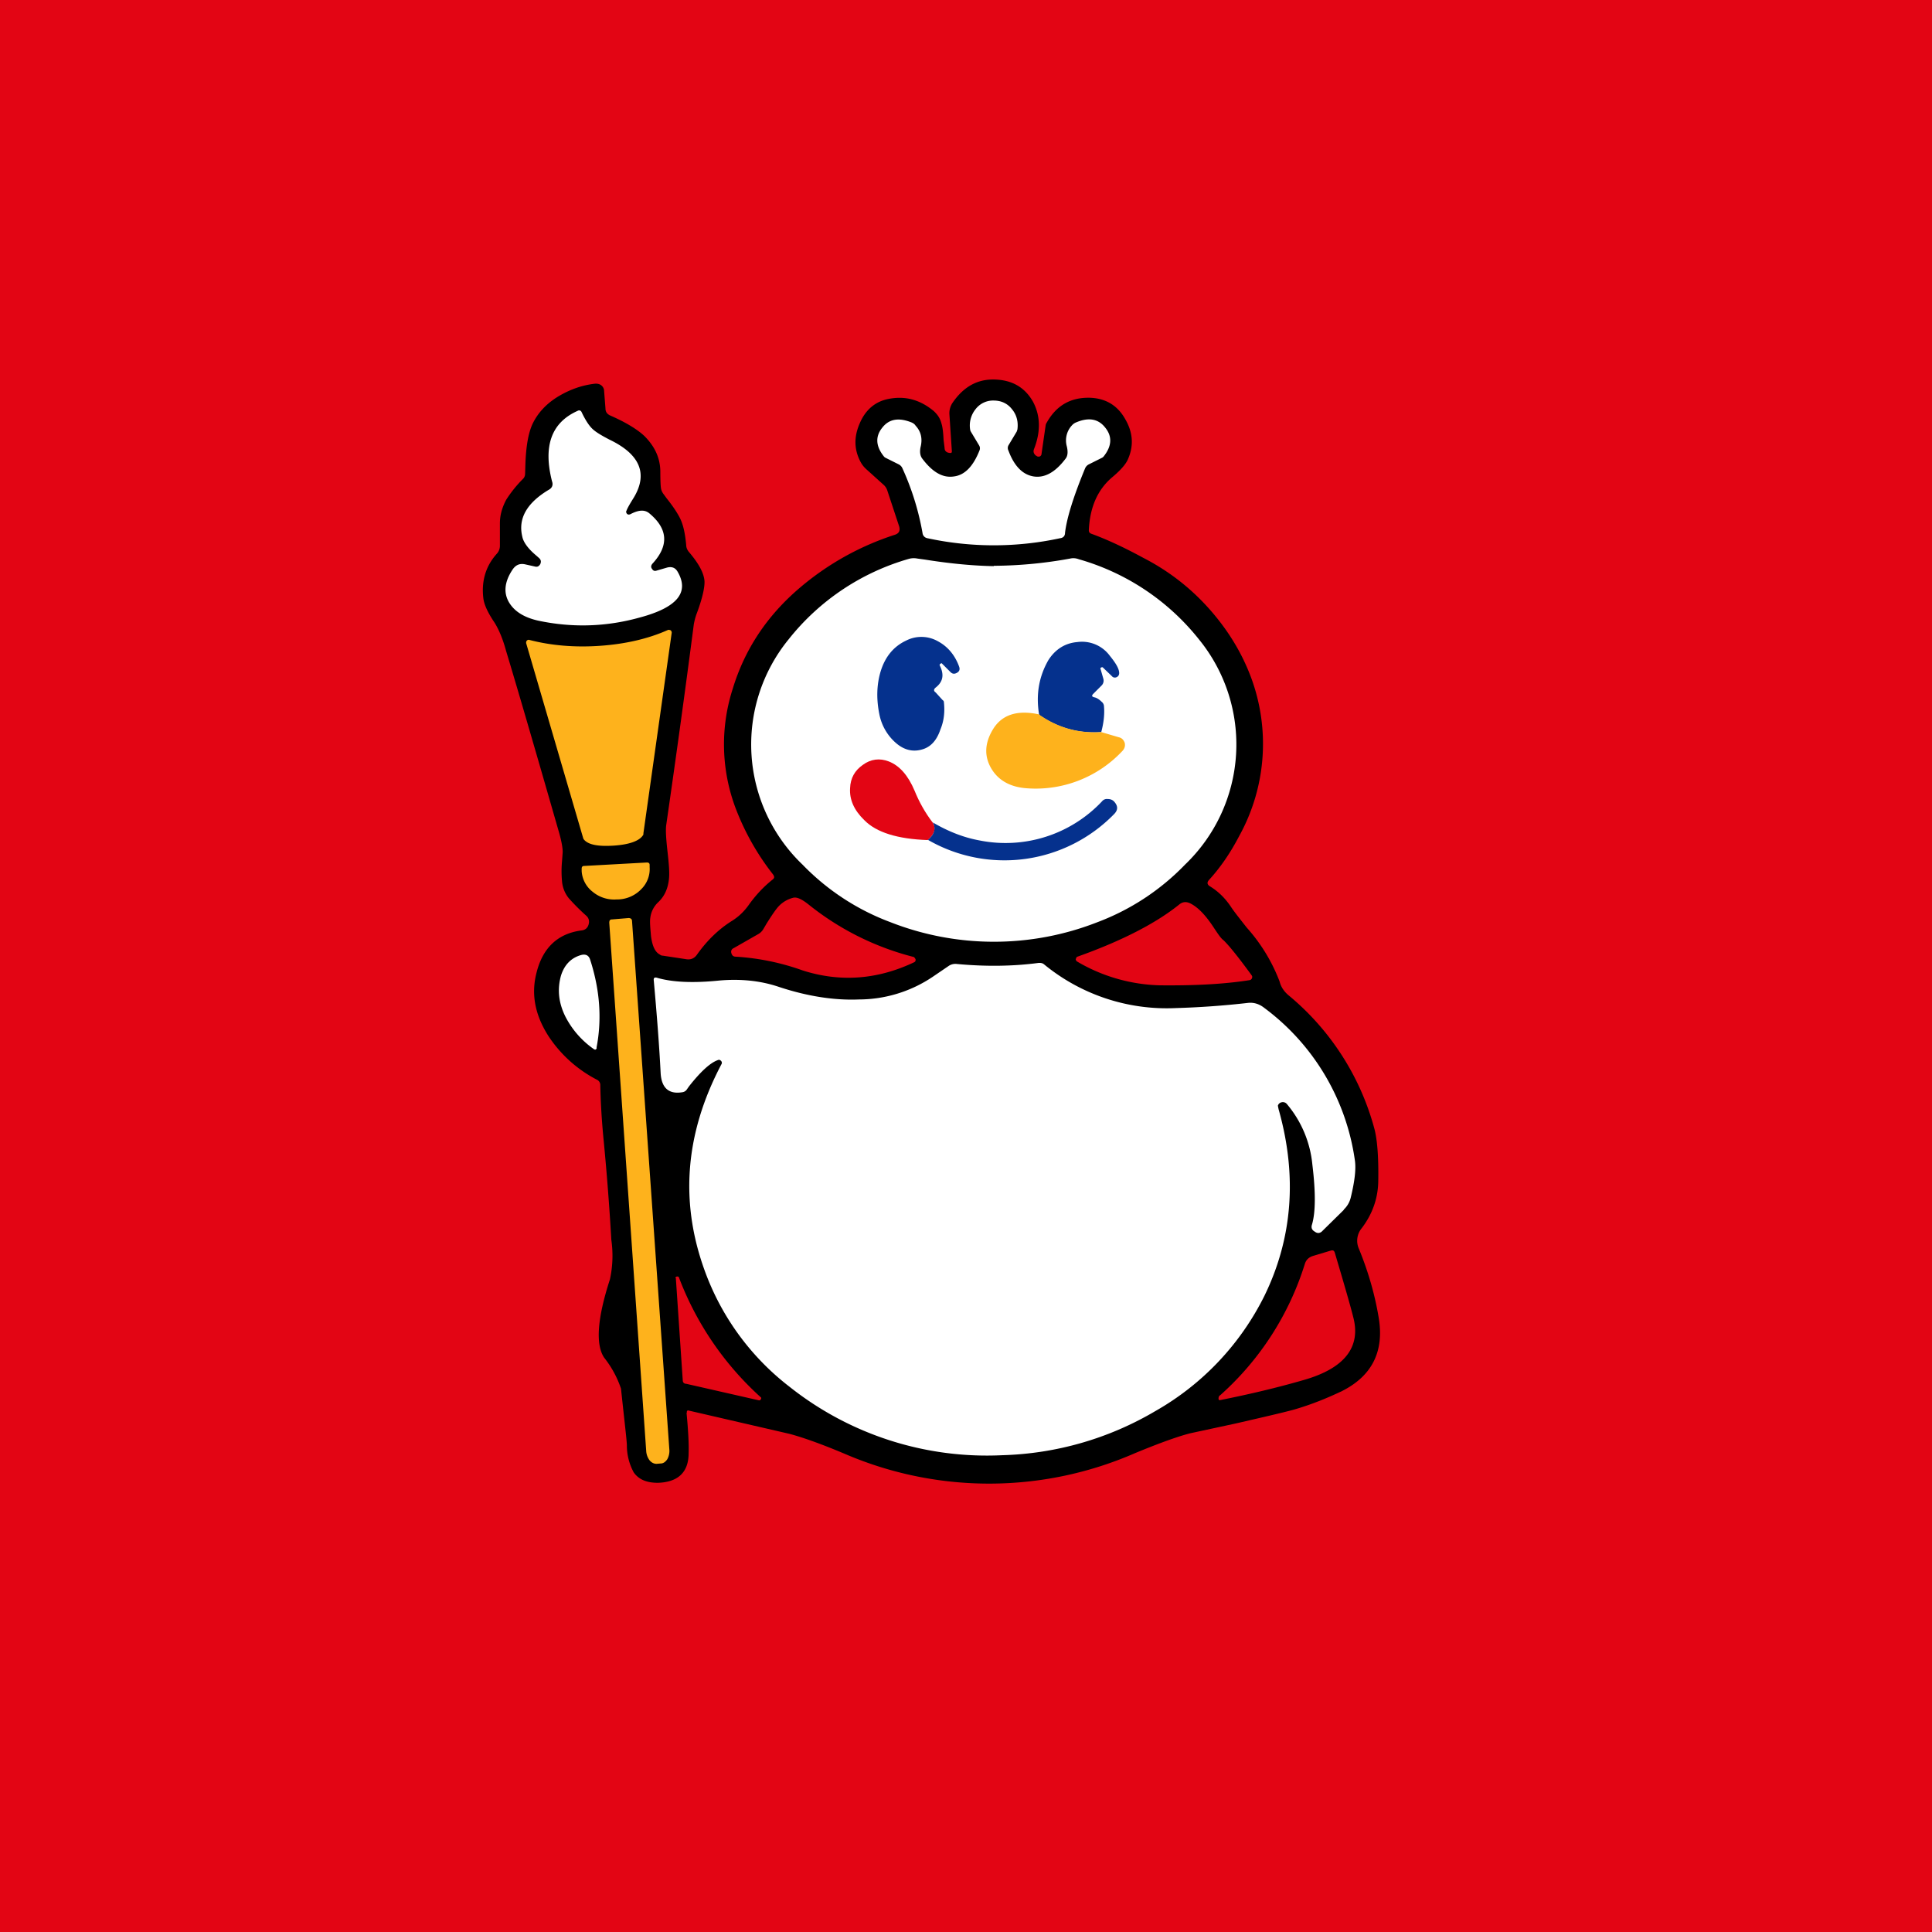 <!-- by TradingView --><svg width="56" height="56" viewBox="0 0 56 56" xmlns="http://www.w3.org/2000/svg"><path fill="#E30514" d="M0 0h56v56H0z"/><path d="M19.9 40.95c.05.53.07.92.06 1.17 0 .55-.3.84-.89.86-.32 0-.55-.09-.7-.3a1.64 1.64 0 0 1-.2-.78c0-.14-.07-.7-.17-1.65a2.96 2.96 0 0 0-.49-.9c-.25-.38-.2-1.13.17-2.27a3.22 3.22 0 0 0 .04-1.14 75.96 75.96 0 0 0-.22-2.86c-.06-.6-.09-1.14-.1-1.62a.17.17 0 0 0-.09-.16 3.73 3.73 0 0 1-1.42-1.28c-.38-.6-.5-1.2-.34-1.82.18-.73.62-1.14 1.3-1.23.11-.01.18-.07.21-.17s.01-.19-.07-.26a6.3 6.3 0 0 1-.5-.5.9.9 0 0 1-.2-.5 3.1 3.1 0 0 1 0-.57l.02-.27c0-.12-.03-.3-.1-.55-.67-2.33-1.18-4.09-1.54-5.28-.1-.37-.22-.64-.34-.83-.19-.28-.3-.52-.32-.7-.06-.5.07-.94.4-1.3a.34.34 0 0 0 .08-.22v-.65c0-.25.07-.47.18-.68a3.52 3.52 0 0 1 .5-.62.21.21 0 0 0 .05-.13l.01-.32c.02-.48.08-.85.2-1.12.15-.32.4-.6.77-.82.34-.2.69-.32 1.06-.36.06 0 .12.01.17.05.05.04.08.1.08.16l.04.51c0 .1.05.16.13.2.46.2.8.41 1 .6.3.3.46.64.46 1.04 0 .27.01.43.02.48.01.06.04.12.08.17l.08.11c.2.25.32.44.39.58.1.2.15.46.18.78 0 .07.03.14.08.2.28.33.43.6.45.84.01.18-.06.5-.22.93-.04.1-.07.22-.09.33-.27 2.08-.54 4.02-.8 5.82-.02.16 0 .42.04.78.04.35.06.61.04.78-.03.28-.13.5-.31.67a.74.74 0 0 0-.23.45c-.02.11 0 .3.02.54.04.29.12.46.26.53.02.02.05.03.08.03l.66.1c.15.03.26-.02.34-.14.3-.42.64-.74 1.01-.97.19-.12.35-.27.49-.47.18-.25.4-.5.69-.73.05-.04.05-.08.01-.14a7.32 7.32 0 0 1-1.09-1.93 5.25 5.25 0 0 1-.08-3.46c.35-1.15 1-2.12 1.94-2.92a8.07 8.07 0 0 1 2.76-1.54c.12-.04.16-.12.12-.25l-.34-1.03a.37.37 0 0 0-.1-.16l-.51-.46a.77.77 0 0 1-.16-.2c-.2-.37-.2-.74-.03-1.13.17-.4.46-.64.85-.71.48-.09.9.03 1.29.35.11.1.19.21.23.37.03.09.05.25.06.47l.03.24c0 .07.04.11.1.13l.05.01c.04 0 .06 0 .06-.05l-.07-1.06c-.01-.12.02-.23.08-.33.31-.46.7-.69 1.18-.69.54 0 .92.22 1.16.64.22.41.23.87.03 1.38-.03.08 0 .14.06.19h.01c.03.03.06.03.1.02a.09.09 0 0 0 .05-.08l.12-.83a.2.2 0 0 1 .03-.07c.28-.5.7-.74 1.27-.72.44.02.78.22 1 .61.23.39.26.78.08 1.18-.06.14-.22.32-.46.52-.42.36-.64.87-.67 1.53 0 .05.02.08.07.1.44.16.94.39 1.51.7.74.38 1.38.88 1.92 1.49.53.6.93 1.25 1.2 1.97a5.52 5.52 0 0 1-.34 4.6c-.26.5-.55.92-.88 1.28-.06.07-.05.13.03.18.23.14.43.33.6.58.09.14.25.34.47.62a5 5 0 0 1 .95 1.56c.04.16.13.29.26.4a7.56 7.56 0 0 1 2.48 3.84c.09.32.13.83.12 1.51 0 .51-.16.98-.48 1.4a.57.57 0 0 0-.08.6c.27.66.46 1.32.57 1.98.17.99-.19 1.7-1.06 2.14-.42.2-.88.39-1.4.54-.33.09-.9.22-1.68.4l-1.3.28c-.33.08-.87.27-1.62.58a10.57 10.57 0 0 1-8.32.06c-.75-.32-1.32-.52-1.7-.62l-2.9-.67c-.05-.02-.08 0-.07.06Z"/><path d="M28.8 11.61c.23 0 .41.09.54.26.13.16.18.36.15.58l-.02.06-.24.4a.16.16 0 0 0 0 .15c.17.46.42.7.73.75.32.05.63-.12.93-.52.06-.08.07-.2.03-.36a.64.64 0 0 1 .15-.6.32.32 0 0 1 .13-.09c.36-.15.64-.1.84.16.2.25.19.53-.05.83a.14.14 0 0 1-.05.04l-.38.19a.23.23 0 0 0-.11.12c-.33.8-.53 1.43-.58 1.87 0 .08-.05.14-.14.15a9.1 9.1 0 0 1-3.85 0 .17.17 0 0 1-.14-.15 7.78 7.78 0 0 0-.58-1.87.23.23 0 0 0-.11-.12l-.38-.19a.14.14 0 0 1-.05-.04c-.24-.3-.25-.58-.05-.83.2-.26.48-.3.84-.16.05.02.1.05.13.1.15.16.2.36.15.59-.04.16-.02.28.04.36.3.4.6.57.92.52.32-.04.56-.3.74-.75a.16.16 0 0 0-.01-.15l-.24-.4a.16.16 0 0 1-.02-.06.75.75 0 0 1 .15-.58.64.64 0 0 1 .54-.26ZM18.16 14.8c-.02.03-.01.07.02.1.03.02.06.02.1 0 .23-.12.4-.13.53-.03.55.45.59.94.1 1.47-.04.05-.05.1-.01.15.03.05.07.07.13.05l.31-.09c.13-.03.23 0 .3.12.35.6-.01 1.04-1.1 1.33-.97.27-1.95.3-2.94.09-.4-.09-.68-.26-.84-.52-.17-.28-.14-.6.09-.95.09-.14.21-.2.38-.16l.27.06c.07.02.12 0 .16-.07.03-.07.02-.12-.03-.17l-.09-.08c-.24-.2-.37-.39-.4-.54-.13-.53.13-.98.76-1.36.1-.05.14-.14.1-.25-.26-1.02-.02-1.7.74-2.04.05-.03.1-.01.12.04.1.21.2.37.3.47.1.1.27.2.5.32.9.43 1.13 1 .7 1.7-.1.16-.17.28-.2.36ZM28.8 16.4a12.64 12.64 0 0 0 2.22-.21c.09-.02.17-.01.25.02a6.84 6.84 0 0 1 3.48 2.32 4.82 4.82 0 0 1-.4 6.53 6.9 6.9 0 0 1-2.54 1.67 8.22 8.22 0 0 1-6 0 6.9 6.9 0 0 1-2.55-1.67 4.82 4.82 0 0 1-.4-6.53 6.85 6.85 0 0 1 3.48-2.33.53.53 0 0 1 .25-.01l.22.03c.75.12 1.42.18 2 .19Z" fill="#fff"/><path d="M17.8 24.51c-.45.03-.74-.02-.87-.17a.14.14 0 0 1-.03-.06l-1.65-5.64c0-.02 0-.05.02-.07a.07.07 0 0 1 .08-.02c.62.16 1.3.22 2.03.17.73-.05 1.4-.2 1.98-.46.03-.01.05 0 .08.01.02.02.03.04.03.07l-.82 5.81c0 .03 0 .05-.02.07-.11.16-.4.26-.83.29Z" fill="#FEB21C"/><path d="M27.31 19.24c-.01-.02-.03-.02-.05 0-.02.01-.03.03-.02.05.13.26.1.47-.12.64-.06.05-.06.1 0 .14l.2.22c.03.02.04.04.04.07.03.28 0 .54-.1.78-.1.3-.26.49-.49.57-.29.1-.57.04-.83-.2a1.48 1.48 0 0 1-.45-.8c-.09-.44-.08-.85.03-1.23.13-.44.38-.74.74-.91a.97.97 0 0 1 .93.02c.28.15.49.4.61.73.03.08.01.14-.06.18-.07.04-.13.04-.19-.02l-.24-.24ZM31.92 21.22a2.72 2.72 0 0 1-1.8-.5c-.1-.6 0-1.12.27-1.59.2-.31.48-.49.84-.52a1 1 0 0 1 .94.4c.18.22.27.38.27.5 0 .06-.03.1-.08.12a.11.11 0 0 1-.13-.03l-.26-.25c-.01-.01-.03-.02-.05 0-.02 0-.03.02-.02.04l.08.28a.2.2 0 0 1-.05.2l-.25.25c-.04.05-.03.07.03.09.07.01.15.06.22.13.04.03.07.08.07.14.02.23-.01.48-.08.74Z" fill="#05318D"/><path d="M30.13 20.72c.55.38 1.14.54 1.79.5l.51.15c.09.02.14.08.17.16.02.09 0 .16-.06.23a3.44 3.44 0 0 1-2.76 1.09c-.48-.03-.84-.22-1.05-.58-.21-.36-.19-.75.07-1.16.26-.4.7-.54 1.33-.4Z" fill="#FEB21C"/><path d="M27.04 23.85c.1.16.05.33-.15.5-.87-.03-1.49-.22-1.84-.58-.3-.29-.43-.6-.41-.92.01-.3.14-.52.37-.68.23-.17.49-.2.75-.1.31.12.56.4.75.85.13.32.3.63.53.93Z" fill="#E30514"/><path d="M26.9 24.34c.19-.16.23-.33.14-.5.46.27.91.44 1.35.52a3.84 3.84 0 0 0 3.55-1.13c.04-.05.1-.08.17-.07.07 0 .13.02.18.07.12.13.12.25 0 .37a4.44 4.44 0 0 1-5.4.74Z" fill="#05318D"/><path d="M18.75 25c.05 0 .08.02.08.07v.06a.82.82 0 0 1-.24.64.97.97 0 0 1-.66.3h-.05a.97.97 0 0 1-.7-.22.82.82 0 0 1-.32-.6v-.07c0-.05.02-.08.07-.08l1.82-.1Z" fill="#FEB21C"/><path d="M26.54 27.8c0 .04 0 .07-.04.09-1.05.5-2.13.59-3.23.24a7 7 0 0 0-1.94-.4c-.07 0-.11-.03-.13-.1-.02-.06 0-.12.07-.15l.7-.4a.4.4 0 0 0 .15-.14l.1-.17c.15-.24.26-.4.34-.49a.87.87 0 0 1 .44-.26c.1-.02.24.04.44.2a8.02 8.02 0 0 0 3.05 1.52.2.2 0 0 1 .05.07ZM31.18 27.8l.02-.04c0-.02.01-.02.03-.03 1.29-.46 2.28-.97 2.96-1.52.09-.07.19-.08.3-.03.23.11.46.35.7.72.12.18.2.3.27.35.16.15.44.5.82 1.02.02.03.02.05.01.08a.09.09 0 0 1-.07.06c-.76.12-1.63.16-2.6.15a4.96 4.96 0 0 1-2.4-.69.09.09 0 0 1-.04-.08Z" fill="#E30514"/><path d="M18.22 26.61c.06 0 .1.03.1.09L19.4 42a.5.5 0 0 1-.06.3c-.05.07-.11.12-.19.12l-.12.01c-.07 0-.14-.03-.2-.1a.5.5 0 0 1-.1-.28l-1.07-15.3c0-.07.02-.1.08-.1l.48-.04Z" fill="#FEB21C"/><path d="M17.3 30.37c-.02.06-.05.07-.1.03a2.59 2.59 0 0 1-.81-.93c-.2-.4-.24-.79-.13-1.19.1-.32.3-.52.59-.6.13-.03.22.01.26.15.28.87.34 1.72.18 2.54ZM38.95 35.07l-.61.6c-.07.08-.15.09-.23.03-.09-.05-.11-.12-.08-.21.1-.34.11-.91.01-1.73A3.19 3.19 0 0 0 37.3 32a.15.15 0 0 0-.15-.05.14.14 0 0 0-.11.1l.02.1c.55 1.94.4 3.75-.41 5.41a7.86 7.86 0 0 1-3.16 3.34 9.22 9.22 0 0 1-4.44 1.28 9.2 9.2 0 0 1-6.16-1.98 7.44 7.44 0 0 1-2.4-3.2c-.8-2.06-.66-4.1.42-6.15a.08.08 0 0 0-.01-.1c-.03-.03-.06-.04-.1-.02-.22.08-.5.34-.83.76l-.07.1a.19.19 0 0 1-.13.07c-.38.06-.59-.12-.62-.54-.04-.8-.11-1.7-.2-2.7-.01-.07.02-.1.09-.08.44.13 1.05.16 1.82.08.59-.05 1.16 0 1.7.18.81.27 1.6.4 2.33.37a3.85 3.85 0 0 0 2.15-.66l.47-.32a.35.35 0 0 1 .21-.05c.85.08 1.64.07 2.39-.03.05 0 .1 0 .15.04a5.6 5.6 0 0 0 3.81 1.27c.7-.02 1.4-.07 2.1-.15.17-.02.33.03.47.14a6.66 6.66 0 0 1 2.63 4.41c.04.25 0 .61-.12 1.1a.7.7 0 0 1-.2.34Z" fill="#fff"/><path d="M35.32 40.54c0-.04.01-.08.05-.1a8.47 8.47 0 0 0 2.45-3.8c.04-.13.12-.2.25-.24l.5-.15c.07-.02.1 0 .12.06.27.91.45 1.53.53 1.85.24.88-.24 1.5-1.43 1.84-.76.22-1.56.41-2.41.58-.04.01-.06 0-.06-.04ZM19.58 37.05c0-.03.01-.04.04-.05.03 0 .05 0 .06.03a8.95 8.95 0 0 0 2.37 3.47c.02.01.02.04 0 .06 0 .02-.02.03-.05.03l-2.11-.48c-.07 0-.1-.05-.1-.1l-.2-2.96Z" fill="#E30514"/></svg>